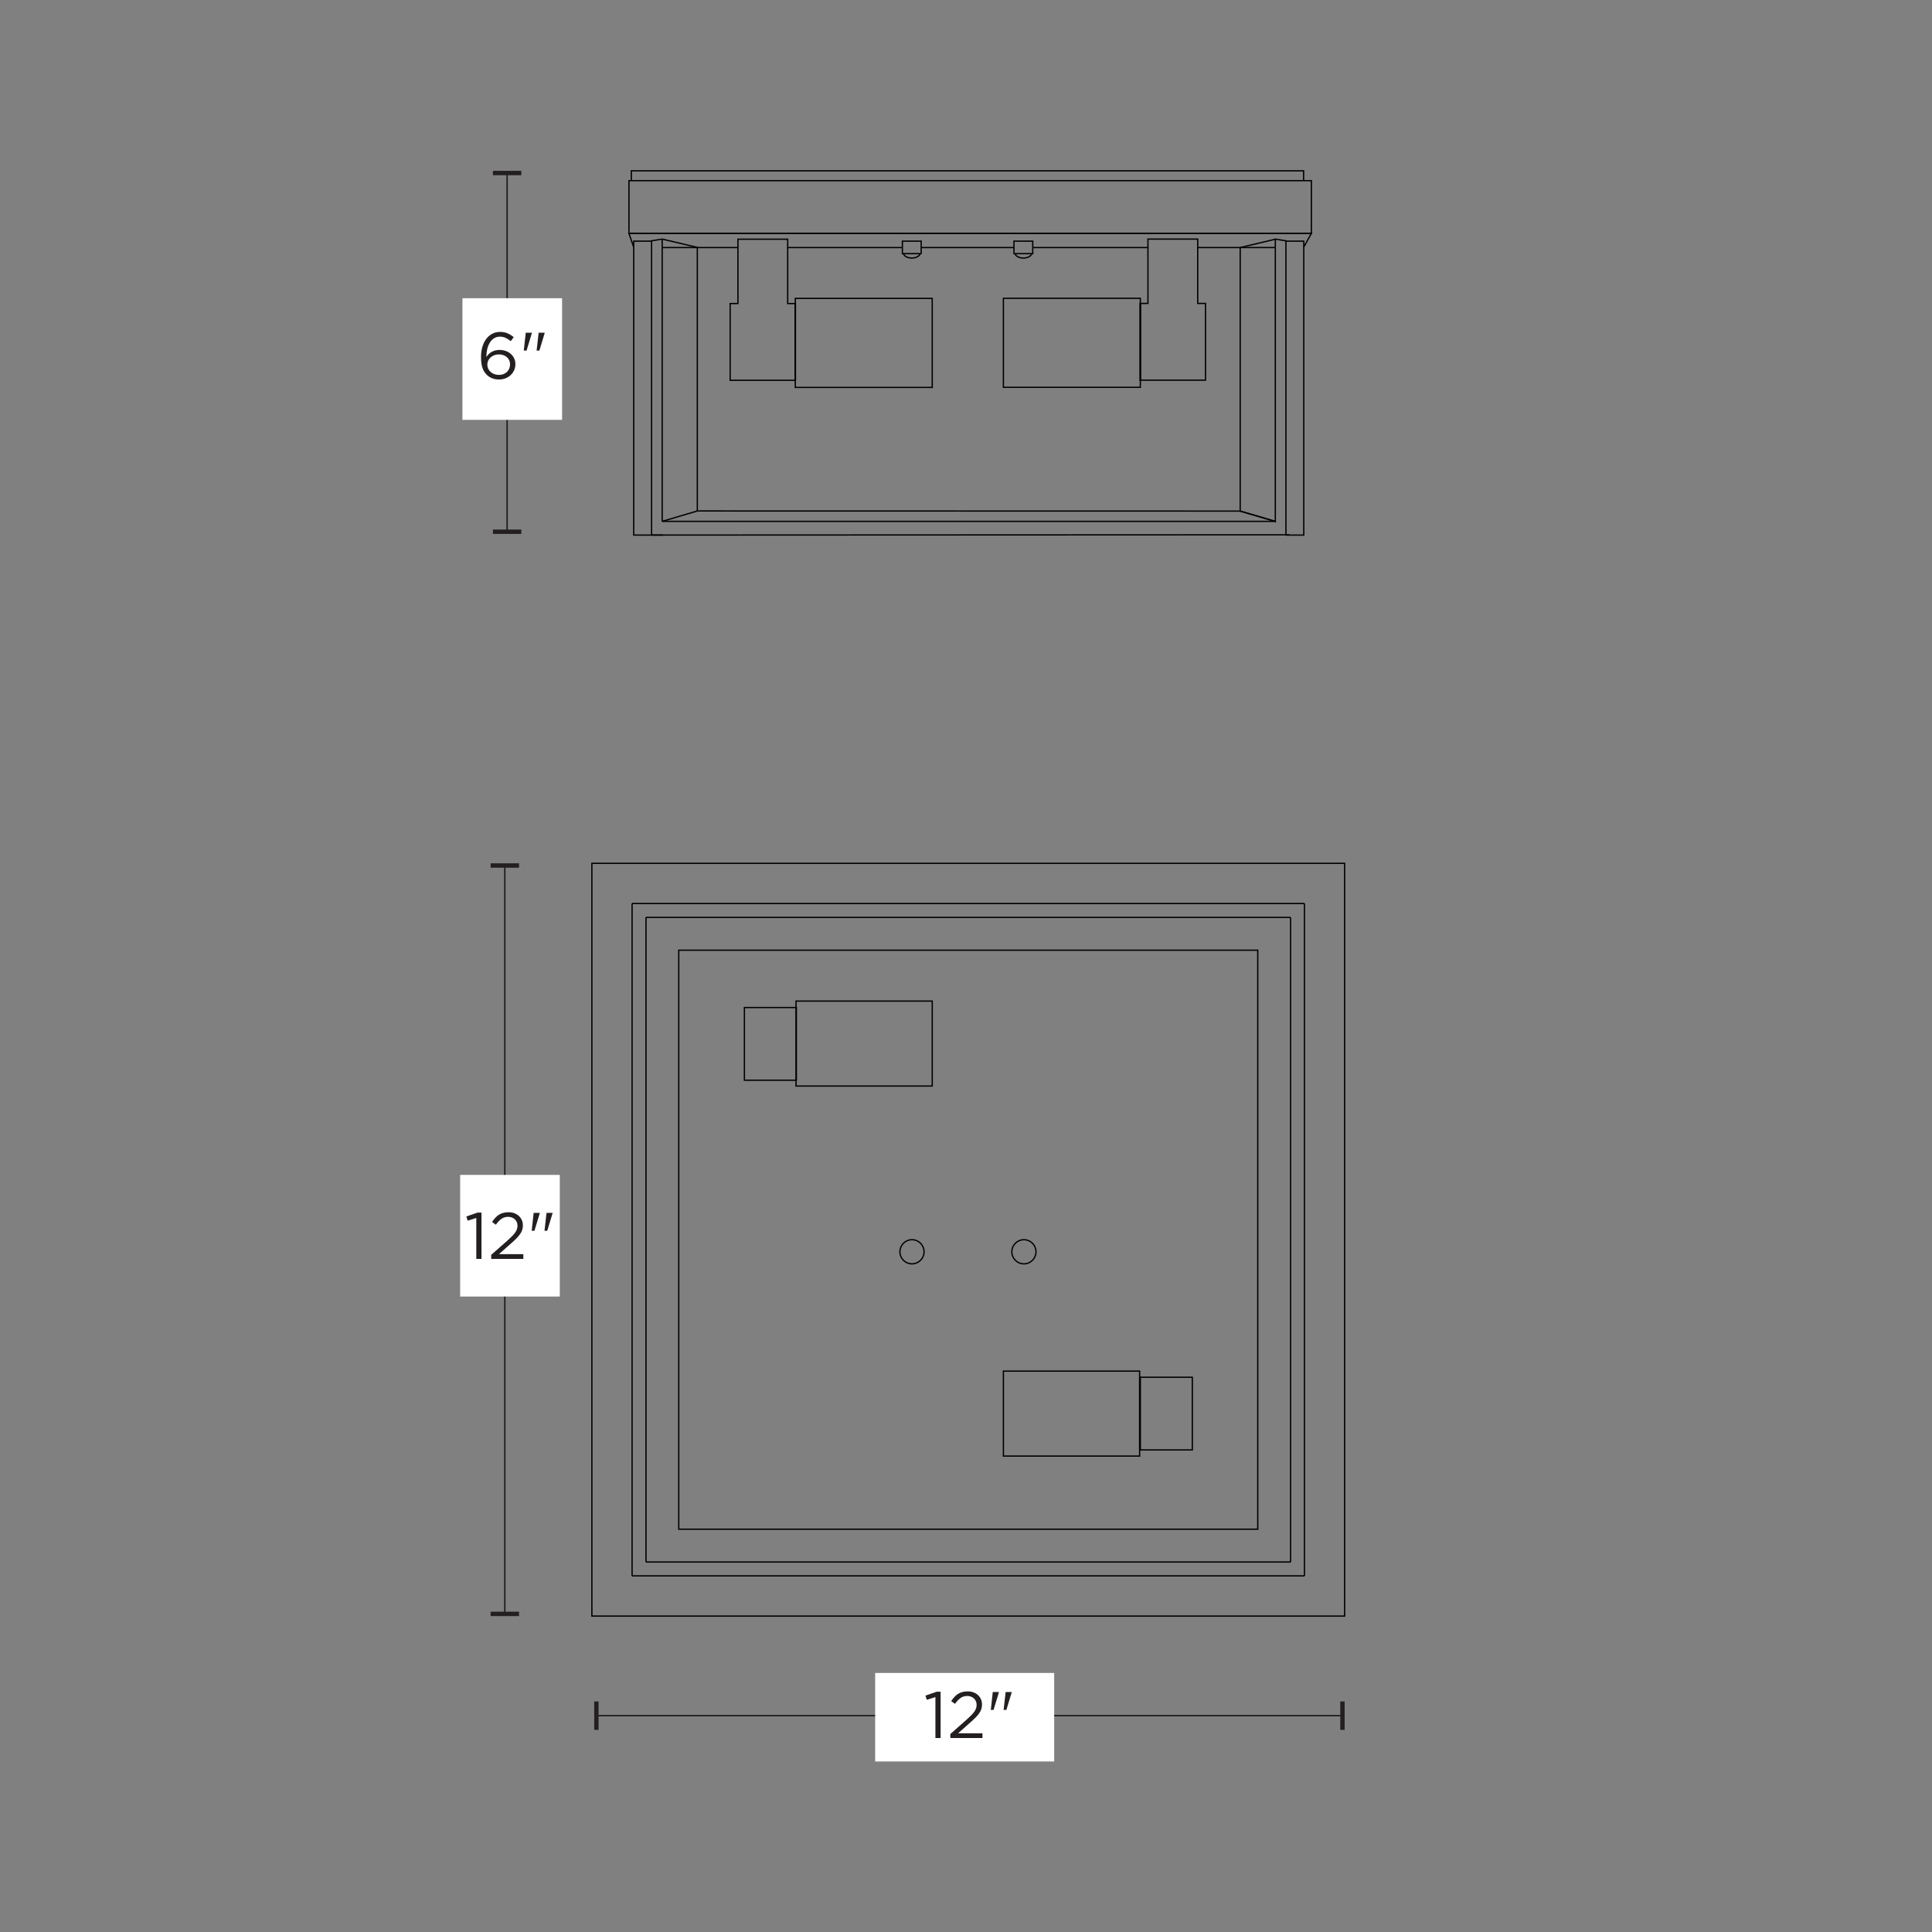 <svg xml:space="preserve" data-sanitized-enable-background="new 0 0 1500 1500" viewBox="0 0 1500 1500" height="1500px" width="1500px" y="0px" x="0px" xmlns:xlink="http://www.w3.org/1999/xlink" xmlns="http://www.w3.org/2000/svg" version="1.1">
<rect x="0" y="0" width="1500" height="1500" fill="#808080" stroke="none"/>
<g id="Layer_4">
</g>
<g id="Layer_3">
	<g>
		<g>
			<g id="measurements">
				<g>
					<g id="_x36__00000083780276472157444640000008758070289570462394_">
						<g>
							<g>
								
									<line y2="1332.035" x2="1042.279" y1="1332.035" x1="463.038" stroke-miterlimit="10" stroke-width="1.131" stroke="#231F20" fill="none"></line>
								<g>
									<rect height="22.055" width="3.393" fill="#231F20" y="1321.007" x="461.342"></rect>
								</g>
								<g>
									<rect height="22.055" width="3.393" fill="#231F20" y="1321.007" x="1040.583"></rect>
								</g>
							</g>
						</g>
						<g>
							<rect height="68.736" width="138.991" fill="#FFFFFF" y="1298.875" x="679.475"></rect>
						</g>
						<g>
							<path d="M727.287,1313.438h2.997v35.965h-4.03v-31.782l-6.734,2.092l-0.969-3.265L727.287,1313.438z" fill="#231F20"></path>
							<path d="M745.792,1318.31c-1.462,1.038-2.908,2.56-4.336,4.566l-2.959-2.143c0.816-1.19,1.649-2.26,2.5-3.209
								c0.85-0.949,1.776-1.742,2.78-2.38c1.002-0.637,2.125-1.123,3.367-1.459c1.241-0.334,2.644-0.503,4.209-0.503
								c1.632,0,3.119,0.256,4.464,0.766c1.343,0.51,2.508,1.217,3.494,2.117c0.986,0.901,1.751,1.973,2.296,3.214
								c0.543,1.242,0.816,2.594,0.816,4.056c0,1.326-0.179,2.534-0.536,3.622c-0.357,1.089-0.91,2.168-1.658,3.239
								s-1.684,2.177-2.806,3.316s-2.466,2.39-4.03,3.749l-9.54,8.469h18.926v3.673h-24.946v-3.116l12.958-11.446
								c1.36-1.226,2.517-2.332,3.469-3.32c0.952-0.987,1.727-1.916,2.321-2.784c0.595-0.869,1.021-1.721,1.275-2.555
								c0.255-0.835,0.383-1.695,0.383-2.581c0-1.056-0.196-2.001-0.587-2.836c-0.392-0.834-0.91-1.549-1.556-2.146
								c-0.646-0.596-1.412-1.056-2.296-1.38c-0.885-0.323-1.803-0.485-2.755-0.485
								C749.006,1316.754,747.253,1317.273,745.792,1318.31z" fill="#231F20"></path>
							<path d="M770.789,1313.693h4.744v0.255l-4.132,13.621h-2.143L770.789,1313.693z M780.787,1313.693h4.693
								v0.255l-4.132,13.621h-2.143L780.787,1313.693z" fill="#231F20"></path>
						</g>
					</g>
					<g id="_x39__00000098213043218616906490000014609624441475488643_">
						<g>
							<g>
								
									<line y2="134.335" x2="393.725" y1="412.829" x1="393.725" stroke-miterlimit="10" stroke-width="1.131" stroke="#231F20" fill="none"></line>
								<g>
									<rect height="3.393" width="22.055" fill="#231F20" y="411.133" x="382.697"></rect>
								</g>
								<g>
									<rect height="3.393" width="22.055" fill="#231F20" y="132.638" x="382.697"></rect>
								</g>
							</g>
						</g>
						<g>
							<rect height="94.439" width="77.362" fill="#FFFFFF" y="231.535" x="359.04"></rect>
						</g>
						<g>
							<path d="M396.523,264.898c-1.326-1.122-2.653-1.989-3.979-2.602c-1.327-0.612-2.806-0.918-4.438-0.918
								c-1.632,0-3.095,0.392-4.387,1.173c-1.293,0.783-2.39,1.871-3.291,3.265c-0.901,1.395-1.59,3.053-2.066,4.974
								c-0.477,1.922-0.714,4.039-0.714,6.352c0.476-0.714,1.028-1.403,1.658-2.066c0.629-0.664,1.36-1.241,2.193-1.735
								c0.833-0.493,1.768-0.893,2.806-1.199c1.037-0.306,2.202-0.459,3.494-0.459c1.666,0,3.248,0.255,4.745,0.765
								c1.496,0.51,2.806,1.25,3.928,2.219c1.122,0.969,2.015,2.134,2.678,3.494c0.663,1.361,0.995,2.875,0.995,4.541
								c0,1.734-0.332,3.333-0.995,4.795c-0.664,1.462-1.565,2.721-2.704,3.775c-1.14,1.055-2.492,1.88-4.056,2.474
								c-1.564,0.595-3.248,0.893-5.05,0.893c-1.973,0-3.75-0.324-5.331-0.969c-1.582-0.646-2.933-1.531-4.056-2.653
								c-0.714-0.714-1.352-1.496-1.913-2.347c-0.561-0.85-1.029-1.819-1.403-2.908c-0.375-1.088-0.663-2.338-0.867-3.75
								c-0.204-1.411-0.306-3.036-0.306-4.872c0-2.721,0.332-5.263,0.995-7.627c0.664-2.363,1.633-4.42,2.908-6.172
								c1.275-1.751,2.831-3.129,4.667-4.132c1.837-1.003,3.928-1.505,6.275-1.505c2.143,0,4.047,0.357,5.714,1.071
								c1.666,0.714,3.281,1.718,4.846,3.01L396.523,264.898z M395.375,279.769c-0.425-0.935-1.02-1.742-1.785-2.423
								c-0.766-0.68-1.684-1.216-2.755-1.607c-1.071-0.391-2.253-0.587-3.545-0.587c-1.327,0-2.543,0.222-3.648,0.663
								c-1.105,0.442-2.049,1.029-2.831,1.76c-0.783,0.732-1.386,1.564-1.811,2.5c-0.426,0.936-0.638,1.913-0.638,2.934
								c0,1.157,0.221,2.228,0.663,3.214c0.442,0.987,1.062,1.836,1.862,2.551c0.798,0.714,1.751,1.275,2.856,1.684
								c1.105,0.408,2.321,0.612,3.648,0.612c1.326,0,2.516-0.212,3.571-0.638c1.054-0.425,1.955-1.002,2.704-1.734
								c0.748-0.731,1.327-1.598,1.735-2.602c0.408-1.003,0.612-2.083,0.612-3.24C396.013,281.733,395.8,280.705,395.375,279.769z" fill="#231F20"></path>
							<path d="M408.205,258.317h4.745v0.255l-4.132,13.621h-2.143L408.205,258.317z M418.204,258.317h4.693v0.255
								l-4.132,13.621h-2.143L418.204,258.317z" fill="#231F20"></path>
						</g>
					</g>
					<g id="_x39__00000068657071835107488060000015502091007106091654_">
						<g>
							<g>
								
									<line y2="671.971" x2="391.94" y1="1253.023" x1="391.94" stroke-miterlimit="10" stroke-width="1.131" stroke="#231F20" fill="none"></line>
								<g>
									<rect height="3.393" width="22.055" fill="#231F20" y="1251.327" x="380.913"></rect>
								</g>
								<g>
									<rect height="3.393" width="22.055" fill="#231F20" y="670.275" x="380.913"></rect>
								</g>
							</g>
						</g>
						<g>
							<rect height="94.439" width="77.362" fill="#FFFFFF" y="912.193" x="357.255"></rect>
						</g>
						<g>
							<path d="M370.825,941.431h2.997v35.965h-4.03v-31.782l-6.734,2.092l-0.969-3.265L370.825,941.431z" fill="#231F20"></path>
							<path d="M389.33,946.302c-1.462,1.038-2.908,2.56-4.336,4.566l-2.959-2.143c0.816-1.19,1.649-2.26,2.5-3.209
								c0.85-0.949,1.776-1.742,2.78-2.38c1.002-0.637,2.125-1.123,3.367-1.459c1.241-0.334,2.644-0.503,4.209-0.503
								c1.632,0,3.12,0.256,4.463,0.766c1.343,0.51,2.508,1.217,3.495,2.117c0.986,0.901,1.751,1.973,2.296,3.214
								c0.543,1.242,0.816,2.594,0.816,4.056c0,1.326-0.179,2.534-0.536,3.622c-0.357,1.089-0.91,2.168-1.658,3.239
								c-0.749,1.071-1.684,2.177-2.806,3.316c-1.122,1.14-2.466,2.39-4.03,3.749l-9.54,8.469h18.926v3.673h-24.946v-3.116
								l12.958-11.446c1.36-1.226,2.517-2.332,3.469-3.32c0.952-0.987,1.726-1.916,2.321-2.784c0.595-0.869,1.021-1.721,1.275-2.555
								c0.255-0.835,0.383-1.695,0.383-2.581c0-1.056-0.196-2.001-0.587-2.836c-0.391-0.834-0.91-1.549-1.556-2.146
								c-0.646-0.596-1.412-1.056-2.296-1.38c-0.885-0.323-1.803-0.485-2.754-0.485C392.544,944.746,390.792,945.266,389.33,946.302
								z" fill="#231F20"></path>
							<path d="M414.327,941.686h4.745v0.255l-4.132,13.621h-2.143L414.327,941.686z M424.326,941.686h4.693v0.255
								l-4.132,13.621h-2.143L424.326,941.686z" fill="#231F20"></path>
						</g>
					</g>
				</g>
			</g>
		</g>
		<g>
			<polyline points="490.126,140.265 488.32,140.265 488.32,181.208 
				1018.145,181.208 1018.145,140.265 1012.124,140.265" stroke-miterlimit="10" stroke="#000000" fill="none"></polyline>
			<polyline points="492.027,192.035 492.027,415.431 505.873,415.431" stroke-miterlimit="10" stroke="#000000" fill="none"></polyline>
			<polyline points="1012.244,191.859 1012.244,415.431 998.399,415.431" stroke-miterlimit="10" stroke="#000000" fill="none"></polyline>
			<polyline points="1012.124,140.265 1012.124,132.638 490.126,132.638 
				490.126,140.265" stroke-miterlimit="10" stroke="#000000" fill="none"></polyline>
			<line y2="140.265" x2="490.126" y1="140.265" x1="1012.124" stroke-miterlimit="10" stroke="#000000" fill="none"></line>
			<polyline points="505.873,415.431 514.109,415.431 514.109,415.2" stroke-miterlimit="10" stroke="#000000" fill="none"></polyline>
			<path d="M514.109,415.2" stroke-miterlimit="10" stroke="#000000" fill="none"></path>
			<line y2="187.226" x2="505.873" y1="415.431" x1="505.873" stroke-miterlimit="10" stroke="#000000" fill="none"></line>
			<line y2="187.226" x2="998.399" y1="415.431" x1="998.399" stroke-miterlimit="10" stroke="#000000" fill="none"></line>
			<line y2="415.2" x2="1000.977" y1="415.431" x1="505.873" stroke-miterlimit="10" stroke="#000000" fill="none"></line>
			<line y2="192.198" x2="541.394" y1="192.198" x1="514.109" stroke-miterlimit="10" stroke="#000000" fill="none"></line>
			<line y2="192.198" x2="962.878" y1="192.198" x1="990.162" stroke-miterlimit="10" stroke="#000000" fill="none"></line>
			<polyline points="1012.24,191.86 1018.14,181.21 488.32,181.21 
				492.03,192.04" stroke-miterlimit="10" stroke="#000000" fill="none"></polyline>
			<polyline points="492.027,192.035 492.027,187.226 505.873,187.226" stroke-miterlimit="10" stroke="#000000" fill="none"></polyline>
			<polyline points="1012.244,191.859 1012.244,187.226 998.399,187.226" stroke-miterlimit="10" stroke="#000000" fill="none"></polyline>
			<polyline points="990.162,185.722 990.162,185.627 998.399,186.982 
				998.399,187.226" stroke-miterlimit="10" stroke="#000000" fill="none"></polyline>
			<polyline points="514.109,185.627 505.873,186.982 505.873,187.226" stroke-miterlimit="10" stroke="#000000" fill="none"></polyline>
			<line y2="396.809" x2="962.878" y1="404.782" x1="990.162" stroke-miterlimit="10" stroke="#000000" fill="none"></line>
			<line y2="404.782" x2="990.027" y1="404.782" x1="514.109" stroke-miterlimit="10" stroke="#000000" fill="none"></line>
			<line y2="404.782" x2="990.027" y1="404.782" x1="990.162" stroke-miterlimit="10" stroke="#000000" fill="none"></line>
			<polyline points="541.394,192.198 541.394,192.076 514.109,185.627" stroke-miterlimit="10" stroke="#000000" fill="none"></polyline>
			<line y2="192.198" x2="514.109" y1="404.782" x1="514.109" stroke-miterlimit="10" stroke="#000000" fill="none"></line>
			<line y2="192.198" x2="514.109" y1="185.627" x1="514.109" stroke-miterlimit="10" stroke="#000000" fill="none"></line>
			<line y2="404.782" x2="514.109" y1="396.714" x1="541.394" stroke-miterlimit="10" stroke="#000000" fill="none"></line>
			<polyline points="990.162,185.722 962.878,192.184 962.878,192.198" stroke-miterlimit="10" stroke="#000000" fill="none"></polyline>
			<line y2="396.809" x2="962.878" y1="404.782" x1="990.027" stroke-miterlimit="10" stroke="#000000" fill="none"></line>
			<line y2="192.198" x2="990.162" y1="404.782" x1="990.162" stroke-miterlimit="10" stroke="#000000" fill="none"></line>
			<polyline points="990.027,404.782 990.162,404.891 990.162,404.782" stroke-miterlimit="10" stroke="#000000" fill="none"></polyline>
			<line y2="185.722" x2="990.162" y1="192.198" x1="990.162" stroke-miterlimit="10" stroke="#000000" fill="none"></line>
			<path d="M754.615,192.198" stroke-miterlimit="10" stroke="#000000" fill="none"></path>
			<path d="M541.394,192.198" stroke-miterlimit="10" stroke="#000000" fill="none"></path>
			<path d="M754.827,192.198" stroke-miterlimit="10" stroke="#000000" fill="none"></path>
			<path d="M962.878,192.198" stroke-miterlimit="10" stroke="#000000" fill="none"></path>
			<line y2="396.809" x2="962.878" y1="396.714" x1="541.394" stroke-miterlimit="10" stroke="#000000" fill="none"></line>
			<line y2="192.198" x2="541.394" y1="396.714" x1="541.394" stroke-miterlimit="10" stroke="#000000" fill="none"></line>
			<line y2="192.198" x2="962.878" y1="396.809" x1="962.878" stroke-miterlimit="10" stroke="#000000" fill="none"></line>
			<rect height="584.445" width="584.445" stroke-miterlimit="10" stroke="#000000" fill="none" y="670.275" x="459.531"></rect>
			<line y2="701.488" x2="490.744" y1="1223.507" x1="490.744" stroke-miterlimit="10" stroke="#000000" fill="none"></line>
			<line y2="1223.507" x2="490.744" y1="1223.507" x1="1012.763" stroke-miterlimit="10" stroke="#000000" fill="none"></line>
			<line y2="701.488" x2="490.744" y1="701.488" x1="1012.763" stroke-miterlimit="10" stroke="#000000" fill="none"></line>
			<line y2="1223.507" x2="1012.763" y1="701.488" x1="1012.763" stroke-miterlimit="10" stroke="#000000" fill="none"></line>
			<line y2="712.271" x2="501.527" y1="1212.737" x1="501.527" stroke-miterlimit="10" stroke="#000000" fill="none"></line>
			<line y2="1212.737" x2="501.527" y1="1212.737" x1="1001.993" stroke-miterlimit="10" stroke="#000000" fill="none"></line>
			<line y2="712.271" x2="501.527" y1="712.271" x1="1001.993" stroke-miterlimit="10" stroke="#000000" fill="none"></line>
			<line y2="1212.737" x2="1001.993" y1="712.271" x1="1001.993" stroke-miterlimit="10" stroke="#000000" fill="none"></line>
			<path d="M989.19,1199.934" stroke-miterlimit="10" stroke="#000000" fill="none"></path>
			<path d="M1012.763,1223.507" stroke-miterlimit="10" stroke="#000000" fill="none"></path>
			<path d="M514.33,1199.934" stroke-miterlimit="10" stroke="#000000" fill="none"></path>
			<path d="M490.744,1223.507" stroke-miterlimit="10" stroke="#000000" fill="none"></path>
			<path d="M989.19,725.073" stroke-miterlimit="10" stroke="#000000" fill="none"></path>
			<path d="M1012.763,701.488" stroke-miterlimit="10" stroke="#000000" fill="none"></path>
			<path d="M989.19,725.073" stroke-miterlimit="10" stroke="#000000" fill="none"></path>
			<path d="M1012.763,701.488" stroke-miterlimit="10" stroke="#000000" fill="none"></path>
			<path d="M989.19,1199.934" stroke-miterlimit="10" stroke="#000000" fill="none"></path>
			<path d="M1012.763,1223.507" stroke-miterlimit="10" stroke="#000000" fill="none"></path>
		</g>
	</g>
	<polyline points="715.192,192.198 715.192,187.226 700.615,187.226 
		700.615,192.198" stroke-miterlimit="10" stroke="#000000" fill="none"></polyline>
	<line y2="196.926" x2="714.352" y1="196.926" x1="701.455" stroke-miterlimit="10" stroke="#000000" fill="none"></line>
	<polyline points="787.25,192.198 787.25,187.226 801.827,187.226 
		801.827,192.198" stroke-miterlimit="10" stroke="#000000" fill="none"></polyline>
	<line y2="196.926" x2="800.988" y1="196.926" x1="788.09" stroke-miterlimit="10" stroke="#000000" fill="none"></line>
	<line y2="192.2" x2="611.56" y1="192.2" x1="700.62" stroke-miterlimit="10" stroke="#000000" fill="none"></line>
	<line y2="192.2" x2="541.39" y1="192.2" x1="572.92" stroke-miterlimit="10" stroke="#000000" fill="none"></line>
	<line y2="192.198" x2="787.25" y1="192.198" x1="715.192" stroke-miterlimit="10" stroke="#000000" fill="none"></line>
	<line y2="192.2" x2="801.83" y1="192.2" x1="891.26" stroke-miterlimit="10" stroke="#000000" fill="none"></line>
	<line y2="192.2" x2="929.9" y1="192.2" x1="962.88" stroke-miterlimit="10" stroke="#000000" fill="none"></line>
	<polyline points="701.455,196.926 700.615,196.926 700.615,192.198" stroke-miterlimit="10" stroke="#000000" fill="none"></polyline>
	<polyline points="714.352,196.926 715.192,196.926 715.192,192.198" stroke-miterlimit="10" stroke="#000000" fill="none"></polyline>
	<path d="M701.455,196.926c0.393,1.924,3.129,3.414,6.448,3.414
		c3.319,0,6.056-1.49,6.449-3.414" stroke-miterlimit="10" stroke="#000000" fill="none"></path>
	<polyline points="787.25,192.198 787.25,196.926 788.09,196.926" stroke-miterlimit="10" stroke="#000000" fill="none"></polyline>
	<polyline points="801.827,192.198 801.827,196.926 800.988,196.926" stroke-miterlimit="10" stroke="#000000" fill="none"></polyline>
	<path d="M788.09,196.926c0.393,1.924,3.129,3.414,6.449,3.414
		c3.319,0,6.056-1.49,6.449-3.414" stroke-miterlimit="10" stroke="#000000" fill="none"></path>
	<polygon points="935.94,235.58 935.94,295.17 885.35,295.17 885.35,235.58 
		891.26,235.58 891.26,185.63 929.9,185.63 929.9,235.58" stroke-miterlimit="10" stroke="#000000" fill="none"></polygon>
	<rect height="59.59" width="0.11" stroke-miterlimit="10" stroke="#000000" fill="none" y="235.58" x="885.24"></rect>
	<rect height="69.12" width="106.31" stroke-miterlimit="10" stroke="#000000" fill="none" y="231.59" x="779.04"></rect>
	<polygon points="617.47,235.67 617.47,295.26 566.88,295.26 566.88,235.67 
		572.92,235.67 572.92,185.72 611.56,185.72 611.56,235.67" stroke-miterlimit="10" stroke="#000000" fill="none"></polygon>
	<rect height="59.59" width="0.11" stroke-miterlimit="10" stroke="#000000" fill="none" y="235.67" x="617.47"></rect>
	<rect height="69.12" width="106.31" stroke-miterlimit="10" stroke="#000000" fill="none" y="231.68" x="617.47"></rect>
	<circle r="9.376" cy="971.88" cx="708.067" stroke-miterlimit="10" stroke="#000000" fill="none"></circle>
	<circle r="9.376" cy="971.88" cx="794.963" stroke-miterlimit="10" stroke="#000000" fill="none"></circle>
	<rect height="65.975" width="105.749" stroke-miterlimit="10" stroke="#000000" fill="none" y="777.235" x="618.031"></rect>
	<rect height="56.423" width="40.348" stroke-miterlimit="10" stroke="#000000" fill="none" y="782.246" x="577.944"></rect>
	<rect height="56.423" width="40.348" stroke-miterlimit="10" stroke="#000000" fill="none" y="1069.296" x="885.35"></rect>
	<rect height="65.975" width="105.749" stroke-miterlimit="10" stroke="#000000" fill="none" y="1064.52" x="779.04"></rect>
	<rect height="449.534" width="449.534" stroke-miterlimit="10" stroke="#000000" fill="none" y="737.73" x="526.986"></rect>
</g>
<g display="none" id="Layer_5">
	<g display="inline" id="_x39__00000005242870566722923890000012126796634563703946_">
		<g>
			<g>
				
					<line y2="134.335" x2="1080.106" y1="179.511" x1="1080.106" stroke-miterlimit="10" stroke-width="1.131" stroke="#231F20" fill="none"></line>
				<g>
					<rect height="3.393" width="22.055" fill="#231F20" y="177.815" x="1069.078"></rect>
				</g>
				<g>
					<rect height="3.393" width="22.055" fill="#231F20" y="132.638" x="1069.078"></rect>
				</g>
			</g>
		</g>
		<g>
			<path d="M1112.202,139.786h2.997v35.965h-4.03v-31.782l-6.734,2.092l-0.969-3.265L1112.202,139.786z" fill="#231F20"></path>
			<path d="M1125.146,140.041h4.744v0.255l-4.132,13.621h-2.143L1125.146,140.041z M1135.145,140.041h4.693v0.255
				l-4.132,13.621h-2.143L1135.145,140.041z" fill="#231F20"></path>
		</g>
	</g>
</g>
</svg>

